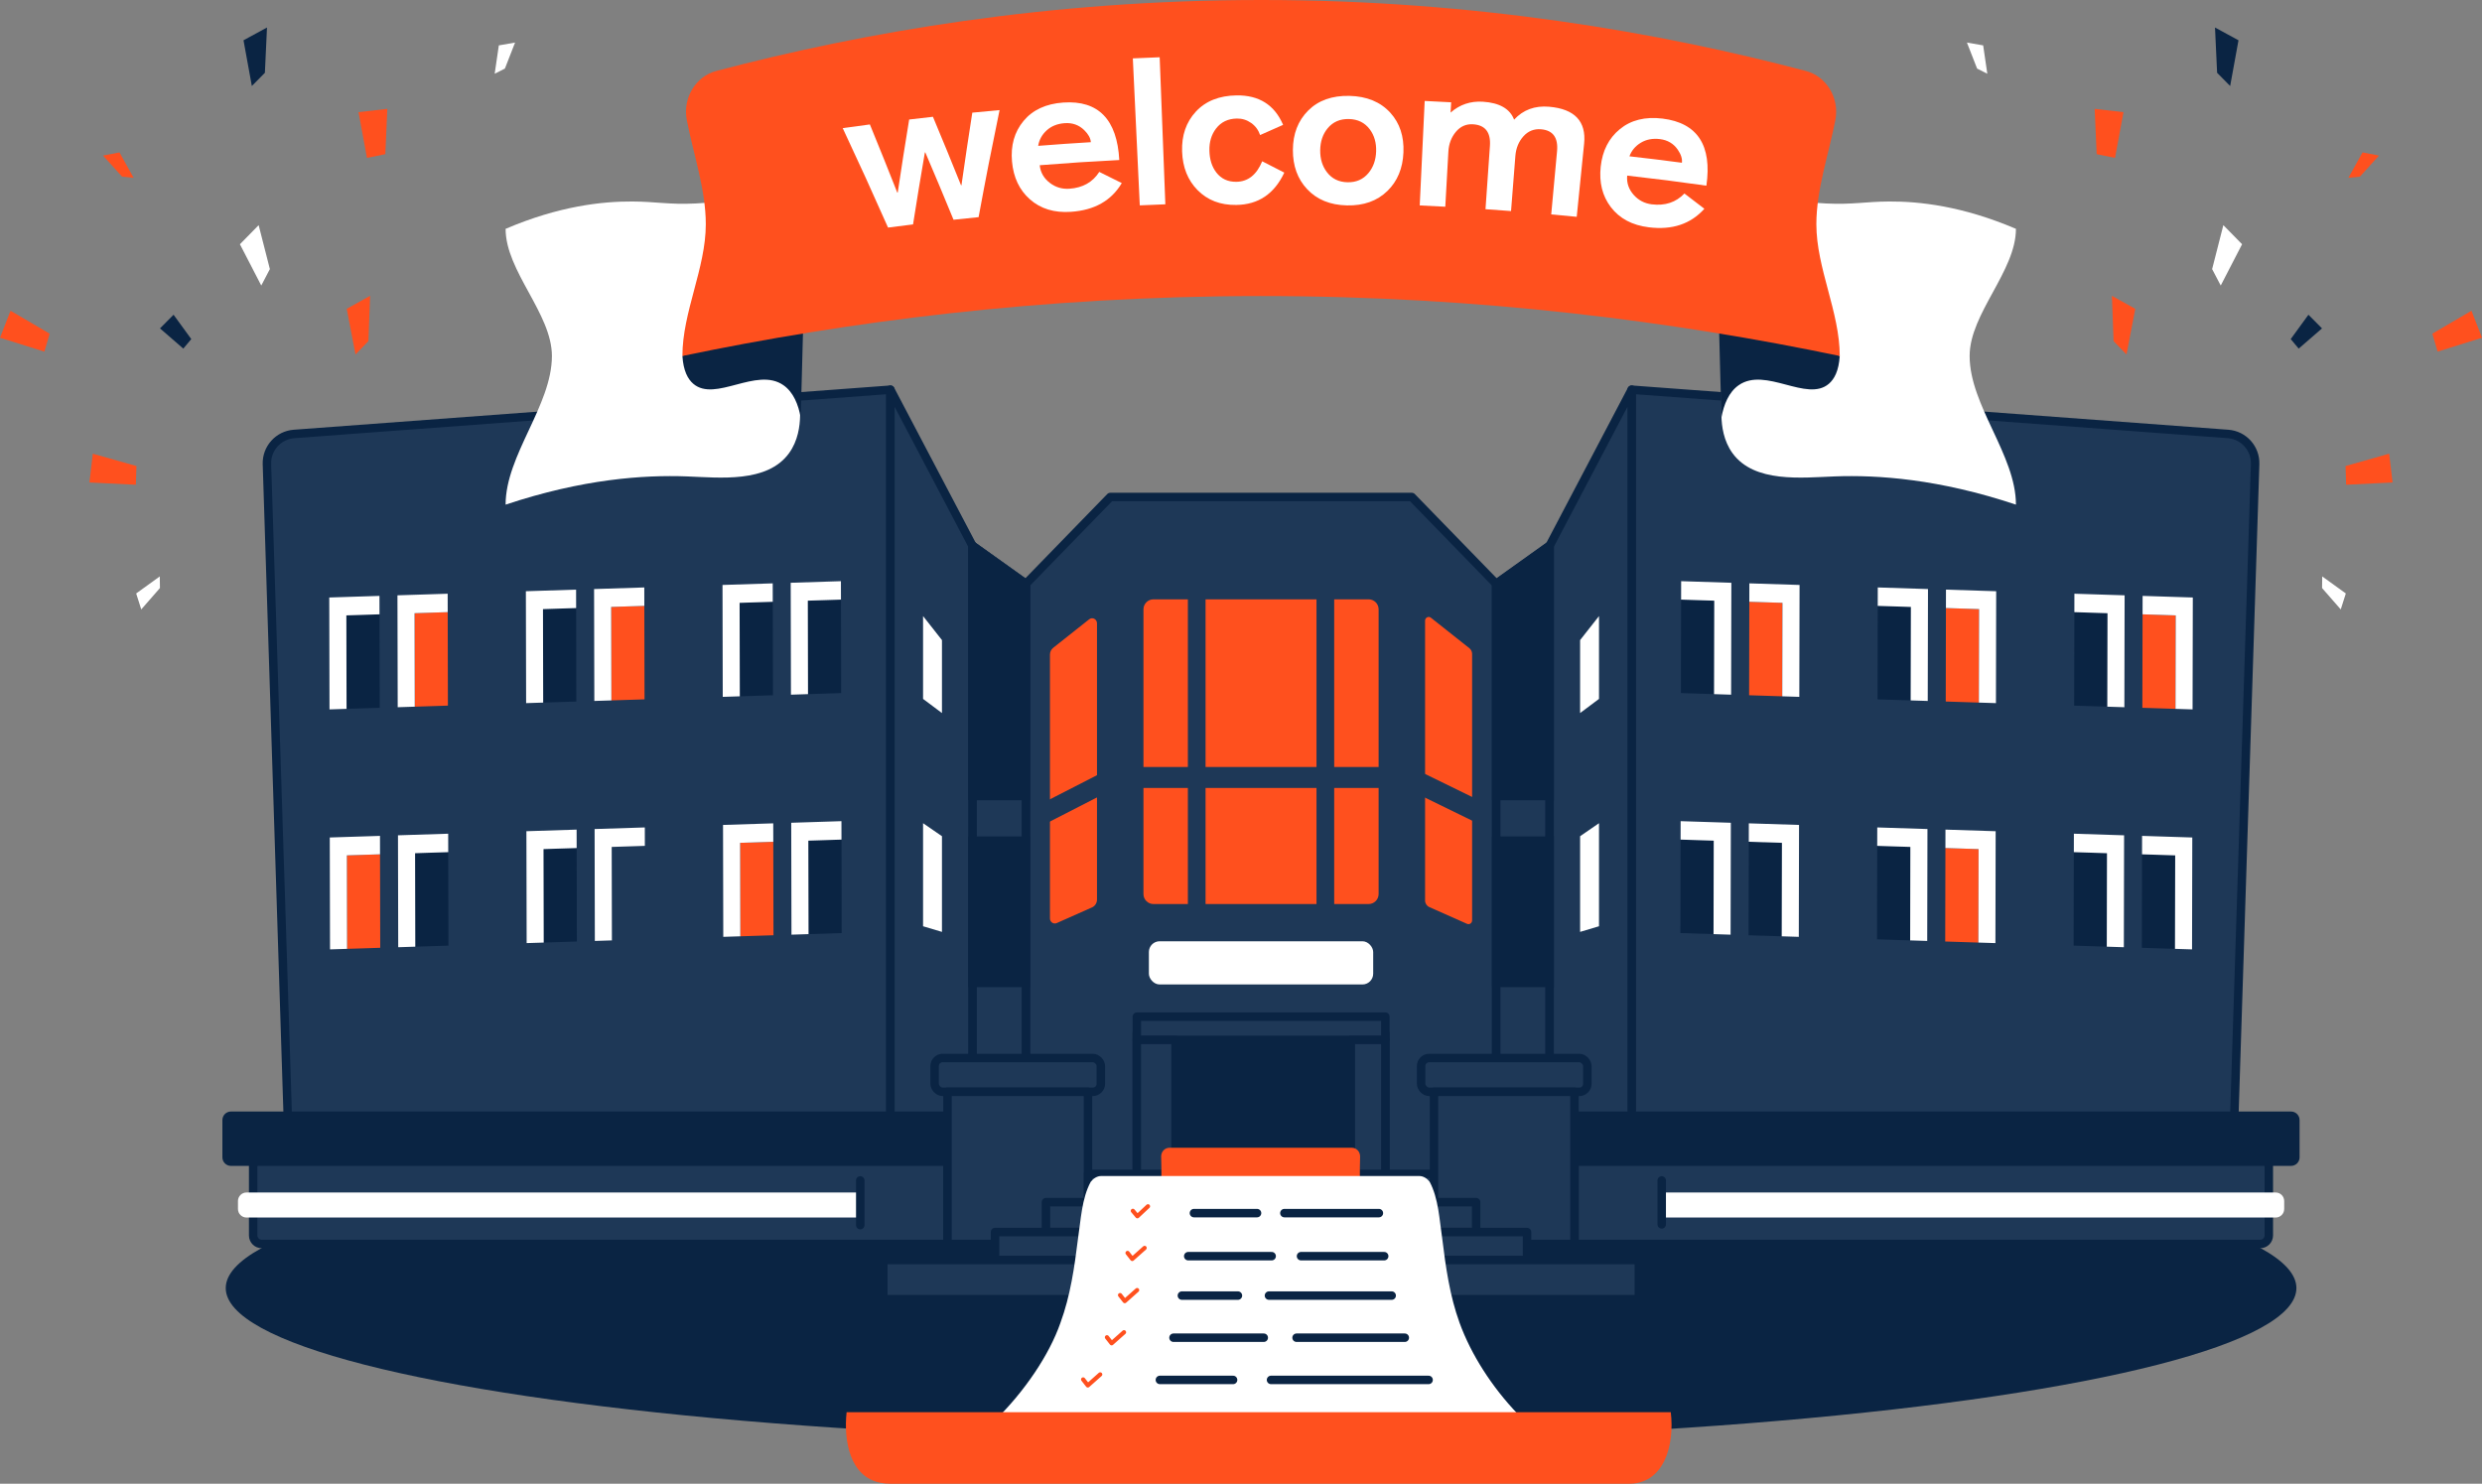<?xml version="1.0" encoding="UTF-8"?> <svg xmlns="http://www.w3.org/2000/svg" id="_Слой_2" data-name="Слой 2" viewBox="0 0 586.094 350.422"><rect x="0" y="0" width="586.094" height="350.422" fill="#808080" stroke="none"/> <g id="pics"> <g> <ellipse cx="297.788" cy="304.213" rx="244.481" ry="36.192" style="fill: #0a2443;"></ellipse> <g> <path d="m210.259,92.037l-140.825,10.452c-3.696.274-6.518,3.413-6.4,7.117l5.365,168.101h141.86V92.037Z" style="fill: #1e3857; stroke: #0a2443; stroke-linecap: round; stroke-linejoin: round; stroke-width: 2px;"></path> <g> <polygon points="89.664 167.165 81.835 167.414 81.787 145.338 89.616 145.088 89.664 167.165" style="fill: #0a2443;"></polygon> <polygon points="77.75 141.113 77.807 167.543 81.835 167.414 81.787 145.338 89.616 145.088 89.606 140.735 77.75 141.113" style="fill: #fff;"></polygon> <polygon points="105.768 166.651 97.94 166.9 97.892 144.824 105.72 144.574 105.768 166.651" style="fill: #ff501e;"></polygon> <polygon points="93.854 140.599 93.912 167.029 97.94 166.9 97.892 144.824 105.72 144.574 105.711 140.221 93.854 140.599" style="fill: #fff;"></polygon> <polygon points="136.095 165.683 128.266 165.933 128.218 143.857 136.046 143.607 136.095 165.683" style="fill: #0a2443;"></polygon> <polygon points="124.18 139.632 124.238 166.062 128.266 165.933 128.218 143.857 136.046 143.607 136.037 139.254 124.18 139.632" style="fill: #fff;"></polygon> <polygon points="152.199 165.17 144.371 165.419 144.323 143.343 152.151 143.093 152.199 165.17" style="fill: #ff501e;"></polygon> <polygon points="140.285 139.118 140.343 165.548 144.371 165.419 144.322 143.343 152.151 143.093 152.142 138.74 140.285 139.118" style="fill: #fff;"></polygon> <polygon points="182.525 164.202 174.697 164.452 174.649 142.375 182.477 142.126 182.525 164.202" style="fill: #0a2443;"></polygon> <polygon points="170.611 138.151 170.669 164.58 174.697 164.452 174.648 142.375 182.477 142.126 182.468 137.773 170.611 138.151" style="fill: #fff;"></polygon> <polygon points="198.63 163.688 190.802 163.938 190.753 141.862 198.582 141.612 198.63 163.688" style="fill: #0a2443;"></polygon> <polygon points="186.716 137.637 186.773 164.067 190.801 163.938 190.753 141.862 198.582 141.612 198.572 137.259 186.716 137.637" style="fill: #fff;"></polygon> <polygon points="89.787 223.843 81.959 224.093 81.911 202.016 89.739 201.767 89.787 223.843" style="fill: #ff501e;"></polygon> <polygon points="77.873 197.792 77.931 224.221 81.959 224.093 81.91 202.016 89.739 201.767 89.73 197.414 77.873 197.792" style="fill: #fff;"></polygon> <polygon points="105.892 223.329 98.064 223.579 98.015 201.503 105.844 201.253 105.892 223.329" style="fill: #0a2443;"></polygon> <polygon points="93.978 197.278 94.035 223.708 98.063 223.579 98.015 201.503 105.844 201.253 105.834 196.9 93.978 197.278" style="fill: #fff;"></polygon> <polygon points="136.218 222.362 128.39 222.612 128.341 200.535 136.17 200.286 136.218 222.362" style="fill: #0a2443;"></polygon> <polygon points="124.304 196.311 124.362 222.74 128.389 222.612 128.341 200.535 136.17 200.286 136.16 195.932 124.304 196.311" style="fill: #fff;"></polygon> <polygon points="152.323 221.848 144.494 222.098 144.446 200.021 152.275 199.772 152.323 221.848" style="fill: #1e3857;"></polygon> <polygon points="140.409 195.797 140.466 222.227 144.494 222.098 144.446 200.022 152.275 199.772 152.265 195.419 140.409 195.797" style="fill: #fff;"></polygon> <polygon points="182.649 220.881 174.82 221.131 174.772 199.054 182.601 198.804 182.649 220.881" style="fill: #ff501e;"></polygon> <polygon points="170.735 194.829 170.792 221.259 174.82 221.131 174.772 199.054 182.601 198.804 182.591 194.451 170.735 194.829" style="fill: #fff;"></polygon> <polygon points="198.754 220.367 190.925 220.617 190.877 198.54 198.705 198.291 198.754 220.367" style="fill: #0a2443;"></polygon> <polygon points="186.839 194.316 186.897 220.745 190.925 220.617 190.877 198.54 198.705 198.291 198.696 193.938 186.839 194.316" style="fill: #fff;"></polygon> </g> <path d="m385.297,92.037l140.825,10.452c3.696.274,6.518,3.413,6.4,7.117l-5.365,168.101h-141.86V92.037Z" style="fill: #1e3857; stroke: #0a2443; stroke-linecap: round; stroke-linejoin: round; stroke-width: 2px;"></path> <g> <polygon points="505.892 167.165 513.721 167.414 513.769 145.338 505.94 145.088 505.892 167.165" style="fill: #ff501e;"></polygon> <polygon points="517.806 141.113 517.749 167.543 513.721 167.414 513.769 145.338 505.94 145.088 505.95 140.735 517.806 141.113" style="fill: #fff;"></polygon> <polygon points="489.788 166.651 497.616 166.9 497.664 144.824 489.836 144.574 489.788 166.651" style="fill: #0a2443;"></polygon> <polygon points="501.702 140.599 501.644 167.029 497.616 166.9 497.664 144.824 489.836 144.574 489.845 140.221 501.702 140.599" style="fill: #fff;"></polygon> <polygon points="459.462 165.683 467.29 165.933 467.338 143.857 459.51 143.607 459.462 165.683" style="fill: #ff501e;"></polygon> <polygon points="471.376 139.632 471.318 166.062 467.29 165.933 467.338 143.857 459.51 143.607 459.519 139.254 471.376 139.632" style="fill: #fff;"></polygon> <polygon points="443.357 165.17 451.185 165.419 451.233 143.343 443.405 143.093 443.357 165.17" style="fill: #0a2443;"></polygon> <polygon points="455.271 139.118 455.213 165.548 451.185 165.419 451.234 143.343 443.405 143.093 443.414 138.74 455.271 139.118" style="fill: #fff;"></polygon> <polygon points="413.031 164.202 420.859 164.452 420.907 142.375 413.079 142.126 413.031 164.202" style="fill: #ff501e;"></polygon> <polygon points="424.945 138.151 424.887 164.58 420.859 164.452 420.908 142.375 413.079 142.126 413.088 137.773 424.945 138.151" style="fill: #fff;"></polygon> <polygon points="396.926 163.688 404.754 163.938 404.803 141.862 396.974 141.612 396.926 163.688" style="fill: #0a2443;"></polygon> <polygon points="408.84 137.637 408.783 164.067 404.755 163.938 404.803 141.862 396.974 141.612 396.984 137.259 408.84 137.637" style="fill: #fff;"></polygon> <polygon points="505.769 223.843 513.597 224.093 513.645 202.016 505.817 201.767 505.769 223.843" style="fill: #0a2443;"></polygon> <polygon points="517.683 197.792 517.625 224.221 513.597 224.093 513.646 202.016 505.817 201.767 505.826 197.414 517.683 197.792" style="fill: #fff;"></polygon> <polygon points="489.664 223.329 497.492 223.579 497.541 201.503 489.712 201.253 489.664 223.329" style="fill: #0a2443;"></polygon> <polygon points="501.578 197.278 501.521 223.708 497.493 223.579 497.541 201.503 489.712 201.253 489.722 196.9 501.578 197.278" style="fill: #fff;"></polygon> <polygon points="459.338 222.362 467.166 222.612 467.215 200.535 459.386 200.286 459.338 222.362" style="fill: #ff501e;"></polygon> <polygon points="471.252 196.311 471.195 222.74 467.167 222.612 467.215 200.535 459.386 200.286 459.396 195.932 471.252 196.311" style="fill: #fff;"></polygon> <polygon points="443.233 221.848 451.062 222.098 451.11 200.021 443.281 199.772 443.233 221.848" style="fill: #0a2443;"></polygon> <polygon points="455.147 195.797 455.09 222.227 451.062 222.098 451.11 200.022 443.281 199.772 443.291 195.419 455.147 195.797" style="fill: #fff;"></polygon> <polygon points="412.907 220.881 420.736 221.131 420.784 199.054 412.955 198.804 412.907 220.881" style="fill: #0a2443;"></polygon> <polygon points="424.821 194.829 424.764 221.259 420.736 221.131 420.784 199.054 412.955 198.804 412.965 194.451 424.821 194.829" style="fill: #fff;"></polygon> <polygon points="396.802 220.367 404.631 220.617 404.679 198.54 396.851 198.291 396.802 220.367" style="fill: #0a2443;"></polygon> <polygon points="408.717 194.316 408.659 220.745 404.631 220.617 404.679 198.54 396.851 198.291 396.86 193.938 408.717 194.316" style="fill: #fff;"></polygon> </g> <polygon points="322.767 245.668 297.778 245.668 272.789 245.668 272.789 277.707 322.767 277.707 322.767 245.668" style="fill: #0a2443;"></polygon> <polygon points="297.778 243.962 327.109 243.962 327.109 277.707 353.308 277.707 353.308 137.885 333.374 117.381 262.182 117.381 242.248 137.885 242.248 277.707 268.447 277.707 268.447 243.962 297.778 243.962 297.778 243.962" style="fill: #1e3857; stroke: #0a2443; stroke-linecap: round; stroke-linejoin: round; stroke-width: 2px;"></polygon> <polygon points="242.248 137.885 229.623 128.867 229.623 277.707 242.248 277.707 242.248 137.885" style="fill: #1e3857; stroke: #0a2443; stroke-linecap: round; stroke-linejoin: round; stroke-width: 2px;"></polygon> <polygon points="210.259 92.037 229.623 128.867 229.623 277.707 210.259 277.707 210.259 92.037" style="fill: #1e3857; stroke: #0a2443; stroke-linecap: round; stroke-linejoin: round; stroke-width: 2px;"></polygon> <polygon points="242.248 137.885 229.623 128.867 229.623 188.004 242.248 188.004 242.248 137.885" style="fill: #0a2443; stroke: #0a2443; stroke-miterlimit: 10; stroke-width: 2px;"></polygon> <rect x="229.623" y="198.541" width="12.625" height="33.603" style="fill: #0a2443; stroke: #0a2443; stroke-miterlimit: 10; stroke-width: 2px;"></rect> <polygon points="222.433 197.489 217.971 194.419 217.971 218.76 222.433 220.088 222.433 197.489" style="fill: #fff;"></polygon> <polygon points="222.433 151.174 217.971 145.502 217.971 165.064 222.433 168.403 222.433 151.174" style="fill: #fff;"></polygon> <g> <path d="m59.781,273.293h161.941c1.113,0,2.016.903,2.016,2.016v16.472c0,1.113-.903,2.016-2.016,2.016H59.781v-20.503h0Z" transform="translate(283.519 567.09) rotate(180)" style="fill: #1e3857; stroke: #0a2443; stroke-linecap: round; stroke-linejoin: round; stroke-width: 2px;"></path> <path d="m52.516,262.513h169.206c1.113,0,2.016.903,2.016,2.016v8.811c0,1.113-.903,2.016-2.016,2.016H52.516v-12.843h0Z" transform="translate(276.254 537.868) rotate(180)" style="fill: #0a2443;"></path> <path d="m56.192,281.638h144.977c1.113,0,2.016.903,2.016,2.016v1.883c0,1.113-.903,2.016-2.016,2.016H56.192v-5.915h0Z" transform="translate(259.377 569.19) rotate(180)" style="fill: #fff;"></path> <line x1="203.139" y1="278.789" x2="203.139" y2="289.345" style="fill: #1e3857; stroke: #0a2443; stroke-linecap: round; stroke-linejoin: round; stroke-width: 2px;"></line> <rect x="220.7" y="249.875" width="39.251" height="7.991" rx="1.897" ry="1.897" style="fill: #1e3857; stroke: #0a2443; stroke-linecap: round; stroke-linejoin: round; stroke-width: 2px;"></rect> <rect x="223.738" y="257.867" width="33.176" height="35.93" style="fill: #1e3857; stroke: #0a2443; stroke-linecap: round; stroke-linejoin: round; stroke-width: 2px;"></rect> </g> <path d="m337.89,145.89l9.087,7.201c.406.322.644.821.644,1.35v62.935c0,.636-.628,1.064-1.193.814l-8.919-3.962c-.604-.268-.995-.883-.995-1.562v-66.072c0-.734.813-1.149,1.376-.703Z" style="fill: #ff501e;"></path> <polygon points="336.294 182.683 336.294 188.278 347.842 193.926 347.842 188.332 336.294 182.683" style="fill: #1e3857;"></polygon> <polygon points="353.308 137.885 365.933 128.867 365.933 277.707 353.308 277.707 353.308 137.885" style="fill: #1e3857; stroke: #0a2443; stroke-linecap: round; stroke-linejoin: round; stroke-width: 2px;"></polygon> <polygon points="385.297 92.037 365.933 128.867 365.933 277.707 385.297 277.707 385.297 92.037" style="fill: #1e3857; stroke: #0a2443; stroke-linecap: round; stroke-linejoin: round; stroke-width: 2px;"></polygon> <polygon points="353.308 137.885 365.933 128.867 365.933 188.004 353.308 188.004 353.308 137.885" style="fill: #0a2443; stroke: #0a2443; stroke-miterlimit: 10; stroke-width: 2px;"></polygon> <rect x="353.308" y="198.541" width="12.625" height="33.603" transform="translate(719.241 430.685) rotate(180)" style="fill: #0a2443; stroke: #0a2443; stroke-miterlimit: 10; stroke-width: 2px;"></rect> <polygon points="373.123 197.489 377.585 194.419 377.585 218.76 373.123 220.088 373.123 197.489" style="fill: #fff;"></polygon> <polygon points="373.123 151.174 377.585 145.502 377.585 165.064 373.123 168.403 373.123 151.174" style="fill: #fff;"></polygon> <rect x="271.294" y="222.302" width="52.967" height="10.203" rx="2.539" ry="2.539" style="fill: #fff;"></rect> <path d="m297.778,141.546h-25.403c-1.305,0-2.362,1.058-2.362,2.362v67.242c0,1.305,1.058,2.362,2.362,2.362h50.806c1.305,0,2.362-1.058,2.362-2.362v-67.242c0-1.305-1.058-2.362-2.362-2.362h-25.403Z" style="fill: #ff501e;"></path> <polygon points="297.778 181.145 269.64 181.145 269.64 186.097 297.778 186.097 325.916 186.097 325.916 181.145 297.778 181.145" style="fill: #1e3857;"></polygon> <g> <path d="m257.194,146.265l-8.499,6.735c-.479.379-.759.967-.759,1.591v62.323c0,.854.844,1.43,1.603,1.093l8.331-3.701c.712-.316,1.173-1.04,1.173-1.842v-65.256c0-.986-1.092-1.544-1.848-.944Z" style="fill: #ff501e;"></path> <polygon points="259.246 182.979 259.246 188.227 247.73 194.13 247.73 188.882 259.246 182.979" style="fill: #1e3857;"></polygon> </g> <g> <rect x="280.502" y="141.102" width="4.177" height="72.854" style="fill: #1e3857;"></rect> <rect x="310.877" y="141.102" width="4.177" height="72.854" style="fill: #1e3857;"></rect> </g> <rect x="268.447" y="240.117" width="58.686" height="5.483" style="fill: #1e3857; stroke: #0a2443; stroke-linecap: round; stroke-linejoin: round; stroke-width: 2px;"></rect> <rect x="256.937" y="277.244" width="81.682" height="6.679" style="fill: #1e3857; stroke: #0a2443; stroke-linecap: round; stroke-linejoin: round; stroke-width: 2px;"></rect> <g> <path d="m371.795,273.293h161.941c1.113,0,2.016.903,2.016,2.016v16.472c0,1.113-.903,2.016-2.016,2.016h-161.941v-20.503h0Z" style="fill: #1e3857; stroke: #0a2443; stroke-linecap: round; stroke-linejoin: round; stroke-width: 2px;"></path> <path d="m371.795,262.513h169.206c1.113,0,2.016.903,2.016,2.016v8.811c0,1.113-.903,2.016-2.016,2.016h-169.206v-12.843h0Z" style="fill: #0a2443;"></path> <path d="m392.393,281.638h144.977c1.113,0,2.016.903,2.016,2.016v1.883c0,1.113-.903,2.016-2.016,2.016h-144.977v-5.915h0Z" style="fill: #fff;"></path> <rect x="335.581" y="249.875" width="39.251" height="7.991" rx="1.897" ry="1.897" transform="translate(710.413 507.742) rotate(180)" style="fill: #1e3857; stroke: #0a2443; stroke-linecap: round; stroke-linejoin: round; stroke-width: 2px;"></rect> <rect x="338.619" y="257.867" width="33.176" height="35.93" transform="translate(710.413 551.663) rotate(180)" style="fill: #1e3857; stroke: #0a2443; stroke-linecap: round; stroke-linejoin: round; stroke-width: 2px;"></rect> <line x1="392.393" y1="278.789" x2="392.393" y2="289.168" style="fill: #1e3857; stroke: #0a2443; stroke-linecap: round; stroke-linejoin: round; stroke-width: 2px;"></line> </g> <rect x="246.987" y="283.923" width="101.582" height="7.06" style="fill: #1e3857; stroke: #0a2443; stroke-linecap: round; stroke-linejoin: round; stroke-width: 2px;"></rect> <rect x="234.962" y="290.983" width="125.631" height="6.615" style="fill: #1e3857; stroke: #0a2443; stroke-linecap: round; stroke-linejoin: round; stroke-width: 2px;"></rect> <rect x="208.574" y="297.598" width="178.409" height="9.228" style="fill: #1e3857; stroke: #0a2443; stroke-linecap: round; stroke-linejoin: round; stroke-width: 2px;"></rect> <rect x="268.446" y="245.6" width="9.135" height="31.644" style="fill: #1e3857; stroke: #0a2443; stroke-linecap: round; stroke-linejoin: round; stroke-width: 2px;"></rect> <rect x="318.976" y="245.6" width="8.157" height="31.644" style="fill: #1e3857; stroke: #0a2443; stroke-linecap: round; stroke-linejoin: round; stroke-width: 2px;"></rect> </g> <g> <g style="fill: none; isolation: isolate;"> <path d="m324.467,292.15h-53.61c3.706-.539,3.482-13.195,3.338-18.988-.029-1.148.853-2.09,1.95-2.09h43.077c1.097 0,1.978.942,1.95,2.09-.142,5.774-.375,18.43,3.295,18.989Z" style="fill: #ff501e;"></path> <path d="m379.105,347.642c-14.878-4.671-28.978-20.24-34.433-35.188-2.342-6.461-3.285-13.209-4.101-19.892-.682-4.528-.869-9.495-2.972-13.447-.619-.793-1.49-1.375-2.477-1.367,0,0-75.051,0-75.051,0-.995-.008-1.877.57-2.508,1.367-2.128,3.946-2.32,8.917-3.01,13.447-.827,6.688-1.782,13.433-4.153,19.891-5.23,14.983-23.29,34.831-39.212,35.797h172.213c-1.363,0-2.806-.214-4.296-.609Z" style="fill: #fff;"></path> <path d="m384.322,350.417h-174.067c-.795 0-1.581-.07-2.35-.227-7.228-1.39-8.719-9.944-7.99-16.669h194.619c.924,7.681-1.503,17.147-10.213,16.896Z" style="fill: #ff501e;"></path> </g> <g> <polyline points="267.51 285.972 268.578 287.241 271.078 284.902" style="fill: none; stroke: #ff501e; stroke-linecap: round; stroke-linejoin: round;"></polyline> <line x1="281.935" y1="286.507" x2="296.832" y2="286.507" style="fill: none; stroke: #0a2443; stroke-linecap: round; stroke-linejoin: round; stroke-width: 2px;"></line> <line x1="303.292" y1="286.507" x2="325.607" y2="286.507" style="fill: none; stroke: #0a2443; stroke-linecap: round; stroke-linejoin: round; stroke-width: 2px;"></line> </g> <g> <polyline points="266.26 295.919 267.364 297.327 270.285 294.732" style="fill: none; stroke: #ff501e; stroke-linecap: round; stroke-linejoin: round;"></polyline> <line x1="280.587" y1="296.675" x2="300.287" y2="296.675" style="fill: none; stroke: #0a2443; stroke-linecap: round; stroke-linejoin: round; stroke-width: 2px;"></line> <line x1="307.219" y1="296.675" x2="326.858" y2="296.675" style="fill: none; stroke: #0a2443; stroke-linecap: round; stroke-linejoin: round; stroke-width: 2px;"></line> </g> <g> <polyline points="264.49 305.877 265.595 307.285 268.515 304.69" style="fill: none; stroke: #ff501e; stroke-linecap: round; stroke-linejoin: round;"></polyline> <line x1="279.088" y1="305.987" x2="292.323" y2="305.987" style="fill: none; stroke: #0a2443; stroke-linecap: round; stroke-linejoin: round; stroke-width: 2px;"></line> <line x1="299.65" y1="305.987" x2="328.628" y2="305.987" style="fill: none; stroke: #0a2443; stroke-linecap: round; stroke-linejoin: round; stroke-width: 2px;"></line> </g> <g> <polyline points="261.394 315.835 262.499 317.243 265.419 314.647" style="fill: none; stroke: #ff501e; stroke-linecap: round; stroke-linejoin: round;"></polyline> <line x1="277.106" y1="315.934" x2="298.421" y2="315.934" style="fill: none; stroke: #0a2443; stroke-linecap: round; stroke-linejoin: round; stroke-width: 2px;"></line> <line x1="306.167" y1="315.934" x2="331.724" y2="315.934" style="fill: none; stroke: #0a2443; stroke-linecap: round; stroke-linejoin: round; stroke-width: 2px;"></line> </g> <g> <polyline points="255.773 325.793 256.877 327.2 259.798 324.605" style="fill: none; stroke: #ff501e; stroke-linecap: round; stroke-linejoin: round;"></polyline> <line x1="273.893" y1="325.903" x2="291.178" y2="325.903" style="fill: none; stroke: #0a2443; stroke-linecap: round; stroke-linejoin: round; stroke-width: 2px;"></line> <line x1="300.136" y1="325.903" x2="337.345" y2="325.903" style="fill: none; stroke: #0a2443; stroke-linecap: round; stroke-linejoin: round; stroke-width: 2px;"></line> </g> </g> <g> <g> <path d="m188.937,42.036c-5.593,2.498-14.118,5.506-24.75,6.023-6.228.303-9.22-.441-14.862-.471-7.093-.038-17.297,1.057-29.933,6.459,0,10.009,10.935,20.017,10.935,30.026,0,11.704-10.935,23.407-10.935,35.111,18.201-6.07,32.586-7.05,42.813-6.668,7.784.291,18.973,1.589,24.11-5.479,2.118-2.915,2.578-6.385,2.622-8.918v-56.082Z" style="fill: #fff;"></path> <path d="m161.143,84.073c.221,3.512,1.282,5.457,2.559,6.558,5.185,4.47,14.963-4.078,21.3.344,2.359,1.646,3.52,4.586,4.083,7.647.245-9.286.492-18.571.737-27.857" style="fill: #0a2443;"></path> </g> <path d="m406.496,42.036c5.593,2.498,14.118,5.506,24.75,6.023,6.228.303,9.22-.441,14.862-.471,7.093-.038,17.297,1.057,29.933,6.459,0,10.009-10.935,20.017-10.935,30.026,0,11.704,10.935,23.407,10.935,35.111-18.201-6.07-32.586-7.05-42.813-6.668-7.784.291-18.973,1.589-24.11-5.479-2.118-2.915-2.578-6.385-2.622-8.918v-56.082Z" style="fill: #fff;"></path> <path d="m434.432,84.073c-.221,3.512-1.282,5.457-2.559,6.558-5.185,4.47-14.963-4.078-21.3.344-2.359,1.646-3.52,4.586-4.083,7.647-.245-9.286-.492-18.571-.737-27.857" style="fill: #0a2443;"></path> <path d="m434.434,84.073c-38.392-8.012-84.56-14.173-136.849-14.157-52.115.016-98.143,6.164-136.442,14.157,0-10.369,5.522-20.738,5.522-31.107,0-8.201-2.886-16.402-4.485-24.603-1.018-5.219,2.11-10.325,6.947-11.6C203.727,7.644,247.416-.019,297.98 0c50.394.019,93.948,7.665,128.471,16.763,4.837,1.275,7.964,6.381,6.946,11.6-1.599,8.201-4.485,16.402-4.485,24.603,0,10.369,5.522,20.738,5.522,31.107Z" style="fill: #ff501e;"></path> <g> <path d="m209.698,53.745c-4.182-9.42-6.32-14.117-10.7-23.48,2.565-.361,3.848-.536,6.415-.874,2.629,6.429,3.924,9.65,6.474,16.1.04-.005.06-.008.099-.013,1.036-6.901,1.577-10.351,2.704-17.25,2.244-.267,3.367-.396,5.613-.646,2.699,6.459,4.025,9.694,6.635,16.175.04-.004.06-.006.1-.01.982-6.857,1.494-10.285,2.558-17.139,2.576-.254,3.863-.375,6.44-.606-2.084,10.107-3.076,15.164-4.951,25.282-2.368.237-3.552.36-5.919.616-2.625-6.375-3.958-9.557-6.668-15.909-.04.005-.06.007-.1.012-1.163,6.798-1.722,10.198-2.792,16.997-2.364.288-3.546.437-5.908.745Z" style="fill: #fff;"></path> <path d="m264.305,37.796c-7.519.392-11.276.637-18.785,1.224.173,1.75,1.021,3.149,2.446,4.219,1.312.984,2.832,1.454,4.558,1.335,3.153-.218,5.499-1.534,7.06-3.974,2.133,1.048,3.195,1.576,5.312,2.64-2.48,4.17-6.452,6.405-11.986,6.787-3.952.273-7.19-.711-9.744-2.982-2.451-2.179-3.859-5.144-4.194-8.904s.557-6.953,2.715-9.564c2.156-2.609,5.301-4.075,9.399-4.358,8.3-.573,12.709,4.023,13.218,13.577Zm-19.15-3.35c4.971-.389,7.458-.562,12.433-.865-.059-.942-.585-1.889-1.553-2.839-1.235-1.212-2.772-1.779-4.604-1.653-1.73.119-3.155.688-4.27,1.703-1.114,1.013-1.781,2.233-2.006,3.654Z" style="fill: #fff;"></path> <path d="m269.144,48.506c-.548-11.572-1.094-23.145-1.639-34.718,2.535-.117,3.804-.17,6.339-.266.446,11.577.891,23.154,1.339,34.73-2.416.091-3.624.142-6.039.253Z" style="fill: #fff;"></path> <path d="m302.987,29.49c-2.177.954-3.262,1.435-5.424,2.406-.413-1.201-1.123-2.158-2.129-2.864-1.006-.707-2.124-1.052-3.346-1.035-2.106.029-3.757.826-4.943,2.378-1.087,1.421-1.604,3.159-1.556,5.209.048,2.082.592,3.801,1.622,5.14,1.158,1.506,2.741,2.24,4.736,2.212,2.76-.039,4.786-1.646,6.107-4.844,2.095,1.062,3.139,1.597,5.219,2.675-2.376,5.04-6.132,7.563-11.344,7.637-3.761.054-6.802-1.124-9.159-3.521-2.275-2.314-3.509-5.351-3.631-9.124-.122-3.773.949-6.911,3.249-9.398,2.299-2.486,5.52-3.776,9.625-3.831,5.303-.072,8.98,2.273,10.975,6.961Z" style="fill: #fff;"></path> <path d="m318.65,22.645c4.105.092,7.343,1.435,9.665,3.992,2.227,2.453,3.247,5.578,3.091,9.35-.155,3.772-1.421,6.8-3.762,9.09-2.441,2.388-5.625,3.521-9.584,3.433-3.958-.088-7.089-1.363-9.418-3.858-2.235-2.394-3.359-5.474-3.342-9.249s1.202-6.872,3.592-9.275c2.388-2.401,5.654-3.575,9.759-3.483Zm-.125,5.466c-2.106-.047-3.785.69-5.028,2.199-1.138,1.381-1.719,3.099-1.747,5.15-.028,2.05.505,3.782,1.582,5.198,1.176,1.547,2.789,2.34,4.851,2.386,2.062.046,3.71-.674,4.956-2.167,1.14-1.366,1.751-3.072,1.817-5.122.066-2.049-.435-3.792-1.508-5.222-1.173-1.563-2.818-2.374-4.923-2.422Z" style="fill: #fff;"></path> <path d="m335.251,48.516c.468-9.869.702-14.803,1.171-24.672,2.501.116,3.751.179,6.251.317-.055.975-.082,1.462-.137,2.437,2.155-1.902,4.714-2.764,7.653-2.573,3.928.256,6.382,1.683,7.348,4.236,2.126-2.319,4.894-3.345,8.271-3.053,6.04.521,8.791,3.461,8.262,8.707-.698,6.917-1.047,10.375-1.746,17.292-2.409-.238-3.613-.352-6.023-.569.551-5.969.826-8.954,1.376-14.923.296-3.209-.961-4.943-3.772-5.181-1.659-.14-3.053.417-4.175,1.667-1.121,1.25-1.75,2.801-1.895,4.651-.408,5.198-.612,7.797-1.021,12.994-2.412-.185-3.618-.273-6.031-.437.417-5.98.626-8.97,1.044-14.95.224-3.214-1.105-4.924-3.986-5.103-1.628-.102-2.984.495-4.061,1.786-1.076,1.292-1.661,2.85-1.763,4.669-.292,5.205-.438,7.808-.73,13.013-2.415-.133-3.622-.194-6.038-.306Z" style="fill: #fff;"></path> <path d="m402.943,43.85c-7.47-1.048-11.21-1.523-18.7-2.376-.17,1.75.389,3.285,1.582,4.606,1.097,1.215,2.498,1.966,4.218,2.178,3.141.387,5.703-.459,7.713-2.555,1.893,1.435,2.834,2.156,4.709,3.603-3.251,3.619-7.594,5.055-13.105,4.377-3.936-.485-6.925-2.066-8.99-4.781-1.981-2.604-2.787-5.782-2.384-9.536.403-3.754,1.899-6.717,4.526-8.868,2.625-2.15,5.999-2.99,10.081-2.488,8.267,1.018,11.71,6.369,10.352,15.841Zm-18.169-6.934c4.958.565,7.436.868,12.385,1.518.125-.936-.208-1.965-.974-3.082-.978-1.425-2.378-2.274-4.204-2.499-1.724-.212-3.234.075-4.526.858-1.292.782-2.184,1.853-2.682,3.204Z" style="fill: #fff;"></path> </g> </g> <g> <polygon points="83.949 83.718 81.874 72.937 87.392 69.866 86.999 80.566 83.949 83.718" style="fill: #ff501e;"></polygon> <polygon points="116.812 17.414 117.793 10.719 121.627 10.052 119.226 16.199 116.812 17.414" style="fill: #fff;"></polygon> <polygon points="59.469 20.314 57.501 9.513 63.048 6.497 62.55 17.193 59.469 20.314" style="fill: #0a2443;"></polygon> <polygon points="61.694 67.437 56.654 57.683 61.078 53.177 63.728 63.552 61.694 67.437" style="fill: #fff;"></polygon> <polygon points="31.557 42.002 28.212 35.994 24.33 36.742 28.825 41.717 31.557 42.002" style="fill: #ff501e;"></polygon> <polygon points="37.729 136.135 32.156 140.161 33.354 143.93 37.767 138.881 37.729 136.135" style="fill: #fff;"></polygon> <polygon points="43.283 82.334 37.777 77.556 40.986 74.335 45.17 80.084 43.283 82.334" style="fill: #0a2443;"></polygon> <polygon points="86.656 37.285 84.661 26.489 91.464 25.711 90.991 36.408 86.656 37.285" style="fill: #ff501e;"></polygon> <polygon points="32.082 114.488 21.116 113.951 21.921 107.151 32.223 110.067 32.082 114.488" style="fill: #ff501e;"></polygon> <polygon points="10.478 83.047 0 79.766 2.49 73.388 11.727 78.803 10.478 83.047" style="fill: #ff501e;"></polygon> </g> <g> <polygon points="502.145 83.718 504.22 72.937 498.702 69.866 499.095 80.566 502.145 83.718" style="fill: #ff501e;"></polygon> <polygon points="469.282 17.414 468.301 10.719 464.467 10.052 466.868 16.199 469.282 17.414" style="fill: #fff;"></polygon> <polygon points="526.625 20.314 528.593 9.513 523.046 6.497 523.544 17.193 526.625 20.314" style="fill: #0a2443;"></polygon> <polygon points="524.4 67.437 529.439 57.683 525.016 53.177 522.366 63.552 524.4 67.437" style="fill: #fff;"></polygon> <polygon points="554.537 42.002 557.882 35.994 561.764 36.742 557.269 41.717 554.537 42.002" style="fill: #ff501e;"></polygon> <polygon points="548.365 136.135 553.938 140.161 552.74 143.93 548.327 138.881 548.365 136.135" style="fill: #fff;"></polygon> <polygon points="542.811 82.334 548.317 77.556 545.108 74.335 540.924 80.084 542.811 82.334" style="fill: #0a2443;"></polygon> <polygon points="499.438 37.285 501.433 26.489 494.63 25.711 495.103 36.408 499.438 37.285" style="fill: #ff501e;"></polygon> <polygon points="554.012 114.488 564.978 113.951 564.173 107.151 553.87 110.067 554.012 114.488" style="fill: #ff501e;"></polygon> <polygon points="575.616 83.047 586.094 79.766 583.604 73.388 574.367 78.803 575.616 83.047" style="fill: #ff501e;"></polygon> </g> </g> </g> </svg> 